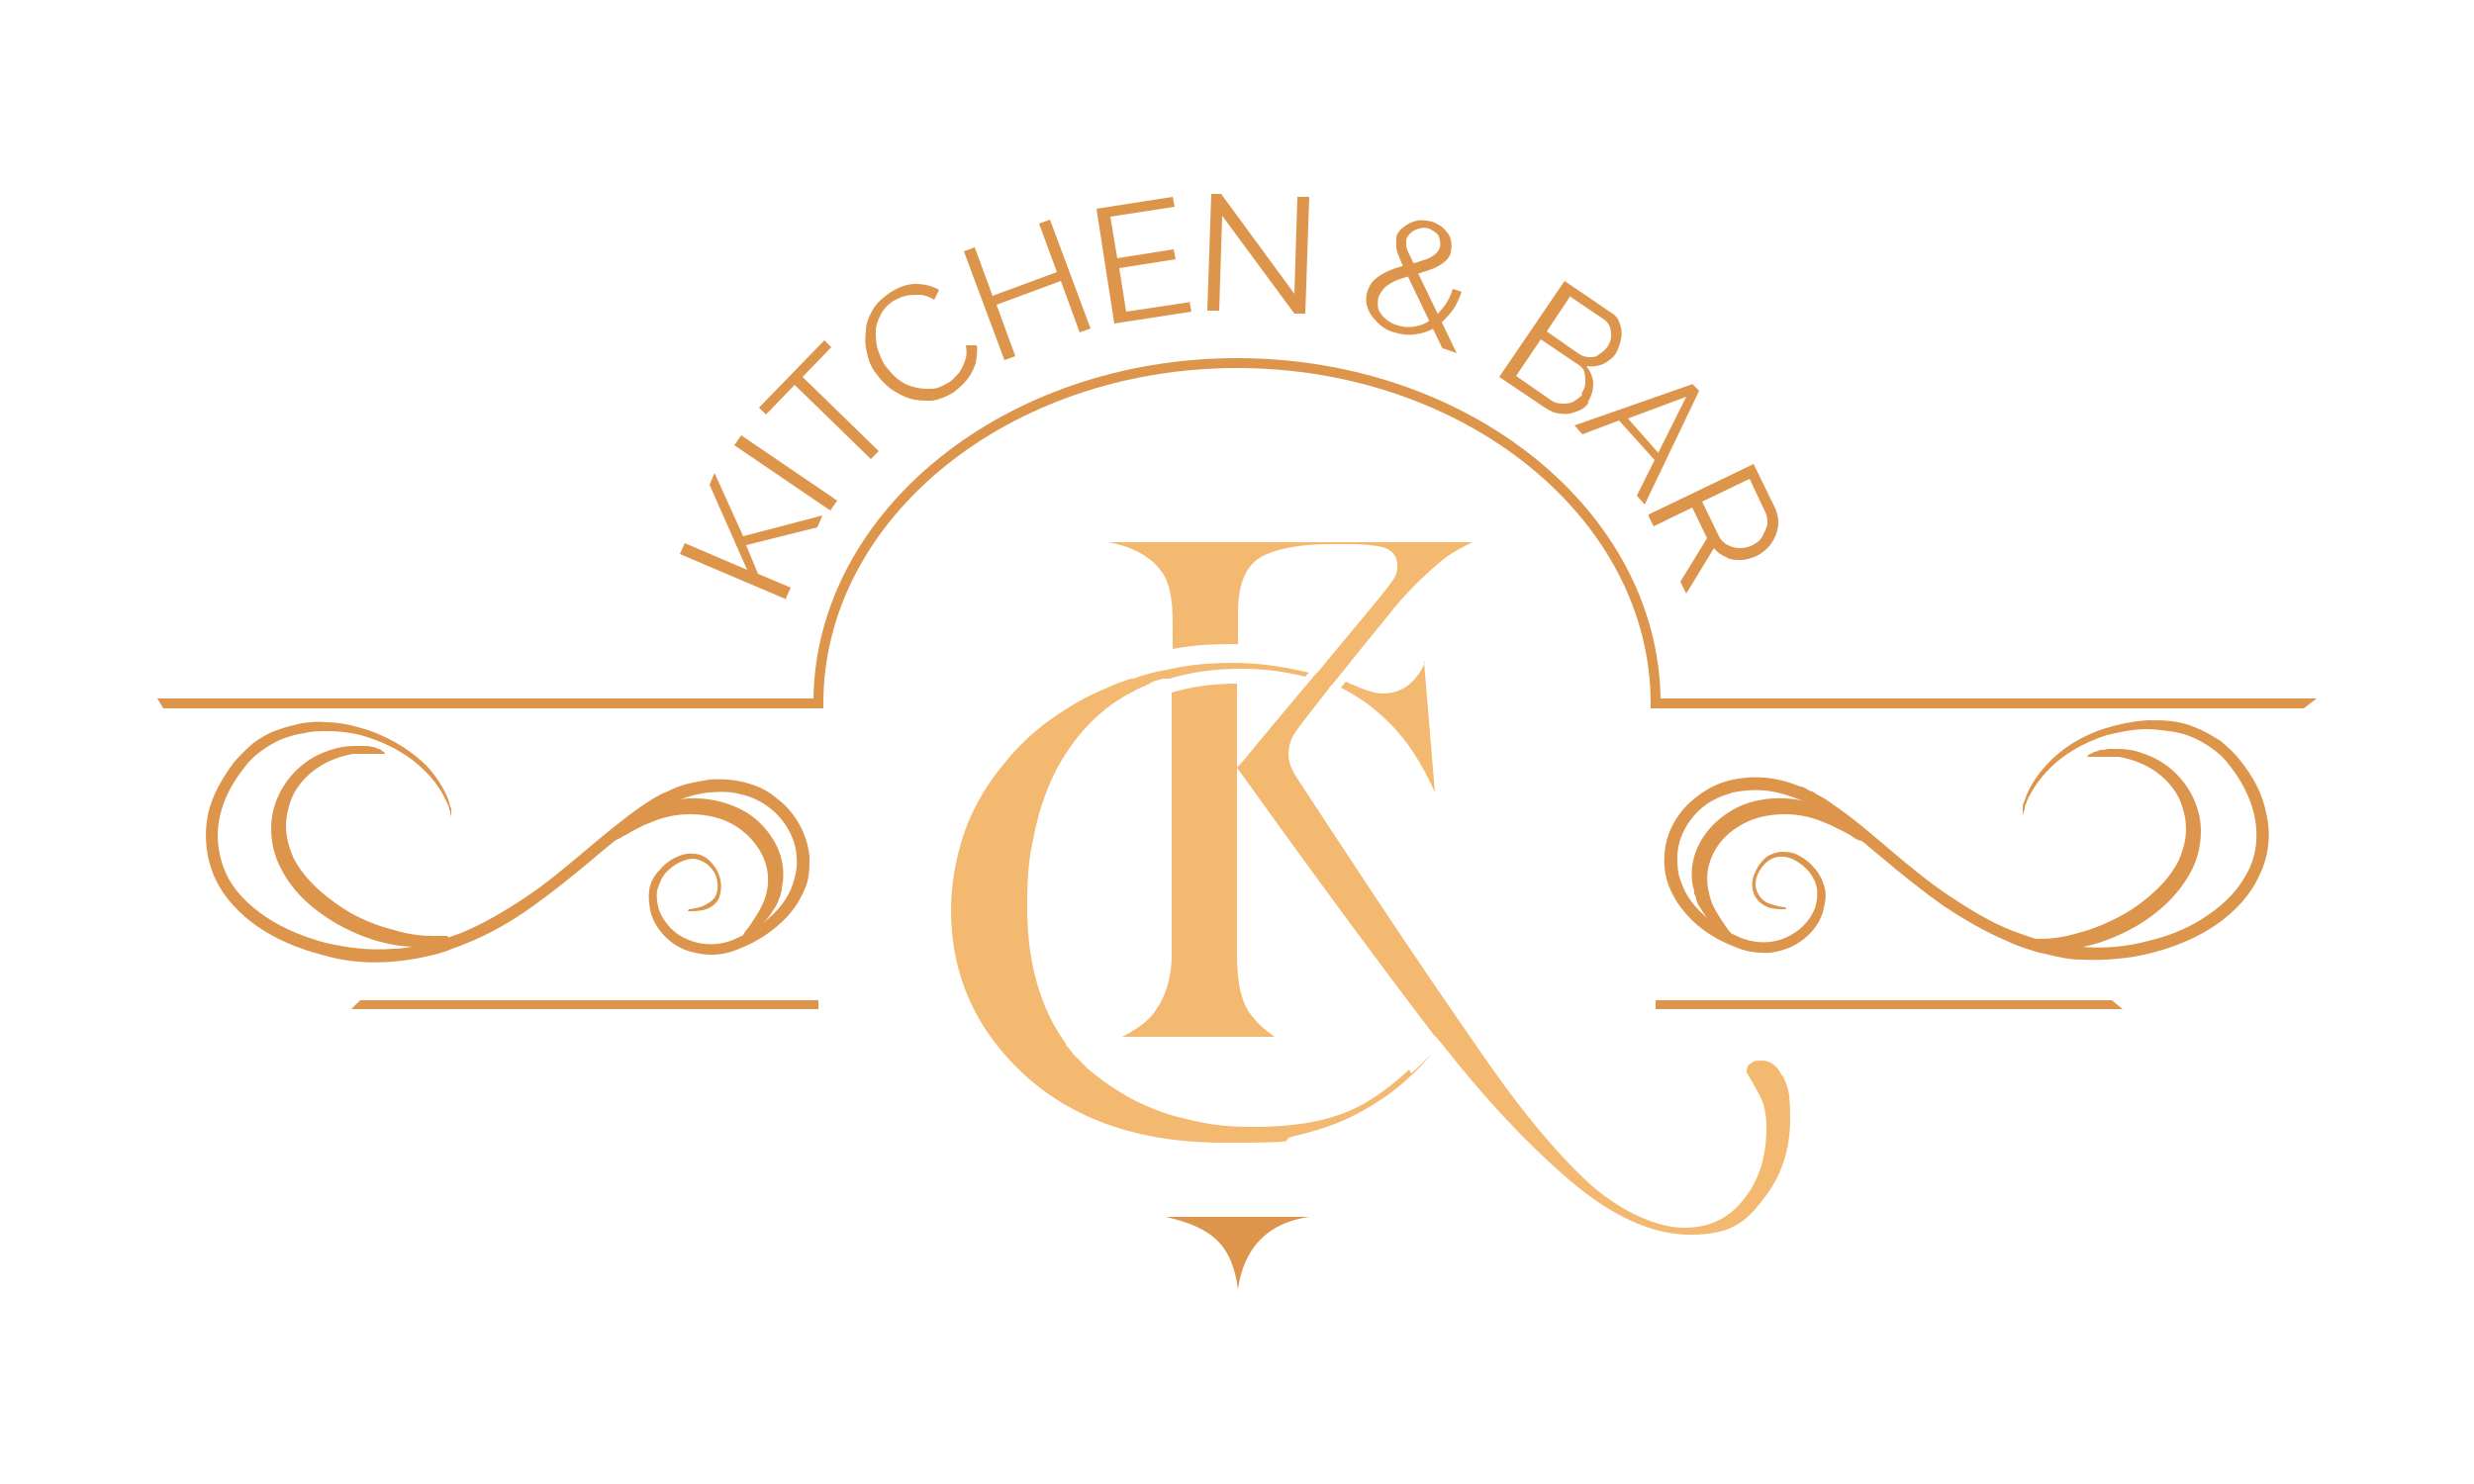 <?xml version="1.0" encoding="UTF-8"?> <svg xmlns="http://www.w3.org/2000/svg" id="Layer_1" version="1.1" viewBox="0 0 250 150"><defs><style> .st0 { fill: #f4b971; } .st1 { fill: #dd944b; } </style></defs><path class="st1" d="M125.1,130.3c-.6-4.3-2.4-6.2-7.3-7.3h14.5c-4.2.6-6.6,3.1-7.2,7.3Z"></path><path class="st1" d="M138.6,112.1s0,0,0,0c0,0,0,0,0,0Z"></path><path class="st1" d="M107.1,105.6h.6s0,0,0-.1h-.5Z"></path><g><path class="st1" d="M79.5,60.6l-10.8-4.6.5-1.1,6.3,2.7-3.8-8.6.5-1.2,2.9,6.4,8-2.1-.5,1.2-7.2,1.8,1.2,2.9,3.3,1.4-.5,1.1Z"></path><path class="st1" d="M83.9,51.6l-9.7-6.6.7-1,9.7,6.6-.7,1Z"></path><path class="st1" d="M84,35.1l-2.9,3,7.7,7.5-.8.8-7.7-7.5-2.9,3-.7-.7,6.6-6.8.7.7Z"></path><path class="st1" d="M88.4,37.6c-.4-.6-.7-1.3-.8-2-.2-.7-.2-1.4-.1-2.2,0-.7.3-1.4.7-2.1.4-.7,1-1.2,1.7-1.7.9-.6,1.8-.9,2.6-.9.9,0,1.7.2,2.4.6l-.5,1c-.5-.3-1-.5-1.5-.5-.5,0-1,0-1.4.1-.4.1-.8.3-1.2.5-.6.4-1,.8-1.3,1.4s-.5,1.1-.5,1.7c0,.6,0,1.2.2,1.8s.4,1.1.7,1.6c.4.5.8,1,1.3,1.4.5.4,1.1.7,1.6.8.6.2,1.2.2,1.8.2.6,0,1.2-.3,1.7-.6.4-.2.7-.6,1-.9s.5-.8.7-1.3c.2-.5.2-1,.1-1.6h1.1c.1.5,0,1.1-.1,1.8-.2.6-.5,1.2-.9,1.7-.4.5-.9.9-1.4,1.3-.7.4-1.4.7-2.1.8-.8,0-1.5,0-2.2-.2-.7-.2-1.4-.6-2-1-.6-.5-1.1-1-1.5-1.6Z"></path><path class="st1" d="M106.1,22.2l4.1,11-1.1.4-1.9-5.2-6.5,2.4,1.9,5.2-1.1.4-4.1-11,1.1-.4,1.8,4.9,6.5-2.4-1.8-4.9,1.1-.4Z"></path><path class="st1" d="M120.2,30.5l.2,1-7.8,1.2-1.8-11.6,7.7-1.2.2,1-6.5,1,.7,4.2,5.7-.9.2,1-5.7.9.7,4.4,6.7-1Z"></path><path class="st1" d="M123.5,21.8l-.3,9.6h-1.2s.4-11.8.4-11.8h1s7.4,10.1,7.4,10.1l.3-9.8h1.2s-.4,11.8-.4,11.8h-1.1s-7.3-9.9-7.3-9.9Z"></path><path class="st1" d="M145.8,35.3l-3.7-7.7c-.3-.6-.5-1.1-.7-1.6-.2-.4-.3-.8-.3-1.1,0-.3,0-.6,0-.9.1-.5.4-.8.8-1.1.4-.3.8-.5,1.3-.6s1,0,1.5.1c.5.2.9.4,1.2.7.3.3.6.7.7,1.1.1.4.1.8,0,1.3-.1.5-.4.8-.8,1.1-.4.3-.8.5-1.4.7s-1.1.4-1.7.5c-.5.2-1,.3-1.5.5-.5.2-.8.4-1.2.7-.3.3-.5.6-.7,1-.1.5-.1.9,0,1.3.2.4.4.7.8,1,.4.3.7.5,1.2.6.6.2,1.1.2,1.7.1.6-.1,1.1-.3,1.6-.7.5-.3.9-.8,1.3-1.3.4-.5.7-1.1.9-1.8l.9.3c-.3.8-.6,1.5-1.1,2.1s-1,1.1-1.6,1.5c-.6.4-1.3.6-2,.7-.7.1-1.4,0-2.1-.2-.7-.2-1.2-.5-1.7-1s-.8-.9-1-1.5c-.2-.5-.2-1.1,0-1.7.2-.6.5-1,.9-1.3.4-.3.9-.6,1.4-.8.5-.2,1.1-.4,1.7-.5.6-.2,1.1-.3,1.6-.5.5-.1.8-.3,1.1-.5s.5-.5.6-.8c.1-.4,0-.8-.1-1.1s-.6-.6-1-.8c-.3-.1-.7-.1-1,0s-.6.2-.8.4c-.2.2-.4.4-.5.7,0,.2,0,.4,0,.6,0,.2.1.5.3.9s.4.8.7,1.5l4.1,8.5-1.4-.5Z"></path><path class="st1" d="M160.6,40.6c-.3.5-.7.8-1.3,1-.5.2-1,.3-1.6.2-.6,0-1.1-.3-1.6-.6l-4.6-3.1,6.6-9.7,4.7,3.2c.5.3.8.7.9,1.2.2.5.2,1,.1,1.5s-.3,1-.5,1.4c-.3.5-.8.8-1.3,1.1-.5.2-1.1.3-1.7.2.4.5.7,1.2.7,1.8,0,.7-.2,1.3-.6,1.9ZM159.8,39.8c.2-.3.4-.7.4-1.1s0-.7-.1-1.1-.4-.6-.7-.8l-3.7-2.5-2.5,3.7,3.6,2.5c.3.2.7.3,1.1.3.4,0,.7,0,1.1-.2.3-.2.6-.4.9-.7ZM158.7,29.9l-2.4,3.6,3.3,2.3c.3.2.7.3,1,.3.4,0,.7,0,1-.3.3-.2.6-.4.8-.7.2-.3.4-.7.4-1,0-.4,0-.7-.1-1-.1-.3-.3-.6-.6-.8l-3.4-2.3Z"></path><path class="st1" d="M171,38.8l.7.7-5.5,11.5-.8-.9,1.8-3.6-3.6-4-3.7,1.4-.8-.9,12-4.2ZM167.6,45.7l2.8-5.6-5.9,2.2,3.1,3.5Z"></path><path class="st1" d="M166.6,52l10.6-5.1,2.2,4.5c.2.5.3.9.3,1.4,0,.5-.1.9-.3,1.4-.2.4-.4.8-.8,1.2-.3.3-.7.6-1.1.8-.5.2-1,.4-1.6.4-.5,0-1.1,0-1.5-.3-.5-.2-.9-.5-1.2-.9l-2.8,4.6-.6-1.2,2.7-4.4-1.5-3.1-3.9,1.9-.5-1ZM172,50.7l1.7,3.5c.2.4.5.7.9.9.4.2.8.3,1.2.3.5,0,.9-.1,1.3-.3.4-.2.8-.5,1-.9s.4-.8.5-1.2c0-.4,0-.8-.2-1.2l-1.6-3.4-4.8,2.3Z"></path></g><g><g><path class="st0" d="M118.4,96.5c0,2.1-.5,4-1.6,5.6-.7,1.1-1.9,1.9-3.4,2.7h15.4c-.8-.6-1.6-1.2-2.2-2-1.1-1.2-1.6-3.3-1.6-6.3v-27.4c-2.4,0-4.6.3-6.6.9v26.4Z"></path><path class="st0" d="M144,66.9c-.3.8-.7,1.4-1.3,2-.8.8-1.8,1.2-3,1.2-.6,0-1.5-.2-3-.9-.2,0-.4-.2-.7-.3l-.5.6c.6.3,1.6.9,2.2,1.3,1.7,1.2,3.3,2.7,4.6,4.5,1,1.4,1.9,3,2.7,4.8l-1.1-13.2Z"></path><path class="st0" d="M142.4,108.1c-1.4,1.3-2.8,2.4-4.3,3.3-1.5.9-3.2,1.5-5,1.9-1.8.4-4,.6-6.5.6s-4.3-.2-6.3-.7c-2-.4-3.9-1.1-5.7-2-1.7-.9-3.3-2-4.7-3.2-.3-.3-.6-.6-.8-.8,0-.1-.2-.2-.3-.3-.2-.2-.4-.4-.6-.7-.2-.2-.3-.4-.5-.6,0,0,0,0,0-.1-.2-.3-.4-.6-.6-.9-.2-.3-.4-.7-.6-1-1.8-3.3-2.7-7.3-2.7-11.8s.3-5.5.8-7.9c.5-2.4,1.3-4.5,2.3-6.4,1.9-3.4,4.4-6,7.6-7.6.3-.2.6-.3,1-.5.1,0,.3-.1.4-.2.1,0,.3-.1.4-.2.4-.2.8-.3,1.2-.4,0,0,.1,0,.2,0,0,0,.2,0,.3,0,.2,0,.3,0,.5-.1,2.1-.6,4.4-.9,6.9-.9s4.5.3,6.5.8c.1-.1.2-.3.4-.4-2.5-.6-5-1-7.6-1s-4.6.2-6.8.7c-1.2.2-2.3.5-3.4.9,0,0-.1,0-.2,0-.4.1-.8.3-1.2.4-.5.2-1,.4-1.4.6-2,.8-3.8,1.9-5.5,3.1-1.7,1.2-3.2,2.6-4.5,4.2-1.9,2.2-3.3,4.6-4.2,7.1-.9,2.6-1.4,5.3-1.4,8,0,5.7,1.9,10.7,5.7,14.9,5.1,5.7,12.4,8.6,21.8,8.6s5-.2,7.3-.7c2.2-.5,4.3-1.2,6.2-2.2,1.9-1,3.7-2.2,5.3-3.7.8-.7,1.6-1.6,2.3-2.4-.7.7-1.4,1.4-2.1,2Z"></path><path class="st0" d="M180.1,108.8c-.5-1.1-1.2-1.6-2.1-1.6s-.7.1-1.1.3c-.2.1-.4.3-.4.9.4.7.9,1.5,1.3,2.3.5.9.7,2,.7,3.3,0,2.8-.7,5.2-2.2,7.1-1.5,2-3.5,3-6.1,3s-6.2-1.5-9.4-4.3c-3.1-2.8-6.6-6.9-10.3-12.2-3.7-5.3-7.8-11.3-12.1-17.8-4.4-6.7-6.8-10.3-7.3-11.1-.6-.9-.9-1.7-.9-2.4s.2-1.6.7-2.3c.4-.6,1.5-2,3.3-4.3.1-.2.3-.4.5-.6.1-.2.3-.3.4-.5,0,0,0,0,0,0,.2-.2.3-.4.5-.6,2.1-2.7,4-4.9,5.4-6.7,1.6-1.9,3.3-3.5,4.9-4.8.9-.7,1.9-1.2,2.9-1.7h-35.2c-.6,0-1.2,0-1.7,0,1.4.2,4.3,1,5.7,3.3.9,1.6.9,3.7.9,5.4,0,.3,0,.6,0,.9v1.2c2-.4,4.1-.5,6.2-.5s.3,0,.4,0v-3.2c0-2.9.8-4.8,2.5-5.7,1.6-.8,3.9-1.2,6.9-1.2h1.7c1.5,0,2.6.1,3.5.3,1,.3,1.5.9,1.5,1.9s-.3,1.2-1,2.2c-.6.8-2.7,3.3-6.1,7.4-.1.2-.3.3-.4.5-.2.2-.3.4-.5.6-.1.1-.3.3-.4.4,0,0,0,0,0,0,0,0,0,0,0,0-.2.2-.3.4-.5.6-2.6,3.1-4.8,5.7-6.5,7.8l-.8.9.8,1.1c8.1,11.3,14.5,19.9,19,25.8,0,.1.2.2.3.3.2.2.4.5.6.7h0s0,0,0,0h0s0,0,0,0c4.3,5.5,8.6,10.1,12.8,13.7,4.3,3.7,8.4,5.6,12.3,5.6s5.5-1.1,7.3-3.5c1.9-2.3,2.8-5.1,2.8-8.2s-.3-3.3-.8-4.5Z"></path></g><g><path class="st1" d="M61.9,85c0,0,.1-.4.6-1,.3-.3.6-.6,1-.9.4-.3.9-.7,1.5-1,1.2-.7,2.7-1.3,4.6-1.4,1.8-.1,3.9.3,5.8,1.4,1.8,1.1,3.2,3,3.6,4.9.2.9.2,1.9,0,2.7,0,.2,0,.4-.1.6,0,.2-.1.4-.2.6-.1.4-.3.7-.5,1-.7,1.2-1.6,1.9-2.1,2.4-.6.4-1,.6-1.1.5,0,0,.1-.5.6-1,.4-.6,1-1.4,1.5-2.5.5-1.1.7-2.5.3-3.9-.4-1.4-1.4-2.8-2.9-3.8-1.5-1-3.2-1.3-4.8-1.3-1.6,0-3,.4-4.1.9-.6.2-1.1.5-1.5.7-.4.2-.8.5-1.1.6-.6.4-1,.5-1.1.5Z"></path><path class="st1" d="M45.4,94.9c0,.1-.5.4-1.4.6-1,.2-2.5.3-4.2,0-1.8-.3-3.8-1-5.9-2.2-2-1.2-4.2-2.9-5.5-5.5-.7-1.3-1-2.7-1-4.1,0-1.4.4-2.7,1-3.8.6-1.1,1.4-2,2.3-2.7.9-.7,1.8-1.1,2.7-1.4.9-.3,1.7-.4,2.4-.4.4,0,.7,0,1,0,.3,0,.6,0,.8.1.2,0,.5.1.6.2.2,0,.3.1.4.2.2.1.3.2.3.3,0,0-.2,0-.4,0-.1,0-.3,0-.5,0-.2,0-.4,0-.6,0-.2,0-.5,0-.8,0-.3,0-.6,0-.9,0-.6.1-1.4.3-2.1.6-1.5.6-3.1,1.8-4,3.6-.4.9-.7,2-.7,3.1,0,1.1.3,2.2.8,3.3,1.1,2.1,3,3.7,4.8,4.9,1.8,1.2,3.7,1.9,5.3,2.3,1.6.5,3,.6,3.9.6.9,0,1.5,0,1.5,0Z"></path><path class="st1" d="M188.2,85c0,0-.5,0-1.1-.5-.3-.2-.7-.4-1.1-.6-.5-.2-.9-.5-1.5-.7-1.1-.5-2.5-.9-4.1-.9-1.6,0-3.3.3-4.8,1.3-1.5.9-2.5,2.3-2.9,3.8-.4,1.4-.1,2.8.3,3.9.5,1.1,1.1,1.9,1.5,2.5.4.5.7.9.6,1,0,0-.4,0-1.1-.5-.6-.5-1.4-1.2-2.1-2.4-.2-.3-.4-.6-.5-1,0-.2-.1-.4-.2-.6,0-.2,0-.4-.1-.6-.2-.8-.2-1.8,0-2.7.4-1.9,1.7-3.7,3.6-4.9,1.8-1.2,4-1.5,5.8-1.4,1.8.1,3.4.7,4.6,1.4.6.3,1.1.7,1.5,1,.4.4.7.6,1,.9.5.6.7.9.6,1Z"></path><path class="st1" d="M204.6,94.9c0-.1.6,0,1.5,0,.9,0,2.3-.1,3.9-.6,1.6-.4,3.5-1.2,5.3-2.3,1.8-1.2,3.7-2.8,4.8-4.9.5-1.1.8-2.2.8-3.3,0-1.1-.3-2.2-.7-3.1-.9-1.8-2.5-3-4-3.6-.7-.3-1.5-.5-2.1-.6-.3,0-.6,0-.9,0-.3,0-.5,0-.8,0-.2,0-.4,0-.6,0-.2,0-.3,0-.5,0-.3,0-.4,0-.4,0,0,0,0-.1.3-.3.1,0,.3-.1.4-.2.2,0,.4-.1.6-.2.2,0,.5,0,.8-.1.3,0,.6,0,1,0,.7,0,1.6.1,2.4.4.9.3,1.8.7,2.7,1.4.9.7,1.7,1.6,2.3,2.7.6,1.1,1,2.4,1,3.8,0,1.4-.3,2.8-1,4.1-1.4,2.6-3.5,4.3-5.5,5.5-2.1,1.2-4.1,1.9-5.9,2.2-1.8.3-3.2.2-4.2,0-1-.2-1.5-.5-1.4-.6Z"></path></g></g><g><path class="st1" d="M167.8,70.6c-.3-19-19.4-34.4-42.8-34.4s-42.5,15.4-42.8,34.4H15.9l.6,1h66.7v-.5c0-18.7,18.8-33.9,41.8-33.9s41.8,15.2,41.8,33.9v.5h66l1.3-1h-66.4Z"></path><polygon class="st1" points="167.3 102 214.5 102 213.4 101.1 167.3 101.1 167.3 102"></polygon><polygon class="st1" points="35.5 102 82.7 102 82.7 101.1 36.4 101.1 35.5 102"></polygon></g><g><path class="st1" d="M69.6,91.9c0,0,.5,0,1.4-.3.4-.2,1-.5,1.3-1,.3-.6.3-1.4,0-2.2-.4-.8-1.2-1.5-2.2-1.6-1,0-2.1.6-2.9,1.5-.4.5-.6,1.1-.8,1.7-.1.6,0,1.3.2,2,.5,1.3,1.6,2.5,3,3,1.4.6,3.2.6,4.7-.1,1.6-.7,3.2-1.7,4.4-3.1.6-.7,1.1-1.5,1.4-2.4.3-.9.5-1.8.4-2.8-.1-1.9-1.2-3.8-2.8-5-.8-.6-1.8-1.1-2.8-1.3-1-.3-2.1-.3-3.2-.2-1.1.1-2.2.4-3.2.8-.3,0-.5.2-.8.3-.3.1-.5.2-.8.4-.5.3-1,.6-1.5.9-1.9,1.3-3.8,2.9-5.7,4.5-1.9,1.6-3.9,3.2-6,4.7-2.1,1.5-4.4,2.8-6.7,3.7-.6.3-1.2.4-1.8.7-.6.2-1.2.4-1.8.5-1.2.3-2.5.5-3.7.6-2.5.2-4.9,0-7.2-.7-2.3-.6-4.5-1.5-6.4-2.8-1.9-1.3-3.5-3-4.4-5-.9-2-1.1-4.3-.7-6.3.4-2,1.5-3.8,2.6-5.3.6-.7,1.3-1.4,2-2,.7-.5,1.5-1,2.4-1.3.8-.3,1.6-.5,2.5-.7.8-.1,1.6-.2,2.4-.1,1.6,0,3,.4,4.3.8,2.6.9,4.6,2.3,5.9,3.6,1.3,1.4,2,2.8,2.3,3.7,0,.2.1.5.2.6,0,.2,0,.3,0,.5,0,.3,0,.4,0,.4,0,0,0-.1-.1-.4,0-.1,0-.3-.1-.4,0-.2-.1-.4-.2-.6-.4-.9-1.1-2.2-2.4-3.4-1.3-1.3-3.2-2.5-5.7-3.3-1.2-.4-2.6-.6-4.1-.6-.7,0-1.5,0-2.2.2-.8.1-1.5.3-2.3.6-.7.3-1.4.7-2.1,1.2-.7.5-1.3,1.1-1.8,1.8-1.1,1.4-2,3-2.4,4.9-.4,1.8-.2,3.8.6,5.6.8,1.8,2.3,3.3,4.1,4.5,1.8,1.2,3.8,2,6,2.6,2.2.5,4.5.8,6.8.6,1.2,0,2.3-.3,3.5-.5.6-.1,1.1-.3,1.7-.5.6-.2,1.1-.4,1.7-.6,2.2-.9,4.4-2.2,6.5-3.6,2.1-1.4,4-3,5.9-4.6,1.9-1.6,3.8-3.2,5.8-4.6.5-.3,1-.7,1.6-1,.3-.2.6-.3.8-.4.3-.1.6-.3.9-.4,1.1-.5,2.4-.7,3.6-.9,1.2-.1,2.5,0,3.6.3,1.2.3,2.3.8,3.2,1.6,1.9,1.4,3.1,3.7,3.3,5.9,0,1.1,0,2.3-.5,3.3-.4,1-1,1.9-1.7,2.7-1.4,1.5-3.1,2.6-4.9,3.3-.9.4-1.9.6-2.8.6-.9,0-1.9-.2-2.7-.5-1.7-.7-2.9-2.1-3.4-3.6-.2-.8-.3-1.6-.2-2.4.1-.8.5-1.5,1-2,.5-.6,1-1,1.6-1.3.6-.3,1.3-.5,1.9-.4.6,0,1.2.3,1.6.7.4.4.7.8.9,1.3.4.9.3,1.9,0,2.6-.4.7-1.1,1-1.6,1.1-.5.1-.9.1-1.1.1-.3,0-.4,0-.4,0Z"></path><path class="st1" d="M180.5,91.9s-.1,0-.4,0c-.3,0-.6,0-1.1-.1-.5-.1-1.1-.4-1.6-1.1-.4-.7-.5-1.7,0-2.6.2-.5.5-.9.9-1.3.4-.4,1-.6,1.6-.7.6,0,1.3,0,1.9.4.6.3,1.1.7,1.6,1.3.5.6.8,1.2,1,2,.2.8,0,1.6-.2,2.4-.5,1.6-1.8,2.9-3.4,3.6-.8.3-1.8.6-2.7.5-.9,0-1.9-.2-2.8-.6-1.8-.7-3.5-1.7-4.9-3.3-.7-.8-1.3-1.7-1.7-2.7-.4-1-.6-2.1-.5-3.3.1-2.3,1.4-4.5,3.3-5.9.9-.7,2-1.3,3.2-1.6,1.2-.3,2.4-.4,3.6-.3,1.2.1,2.4.4,3.6.9.3,0,.6.2.9.4.3.1.6.2.8.4.6.3,1.1.6,1.6,1,2.1,1.4,3.9,3,5.8,4.6,1.9,1.6,3.8,3.2,5.9,4.6,2.1,1.4,4.2,2.7,6.5,3.6.6.2,1.1.4,1.7.6.6.2,1.1.4,1.7.5,1.2.3,2.3.5,3.5.5,2.3.2,4.6,0,6.8-.6,2.2-.5,4.3-1.4,6-2.6,1.8-1.2,3.2-2.7,4.1-4.5.9-1.8,1-3.8.6-5.6-.4-1.8-1.3-3.5-2.4-4.9-.5-.7-1.1-1.3-1.8-1.8-.7-.5-1.4-.9-2.1-1.2-.7-.3-1.5-.5-2.3-.6-.8-.1-1.5-.2-2.2-.2-1.5,0-2.8.3-4.1.6-2.5.8-4.4,2-5.7,3.3-1.3,1.3-2,2.5-2.4,3.4,0,.2-.2.4-.2.6,0,.2,0,.3-.1.4,0,.2-.1.4-.1.4,0,0,0-.1,0-.4,0-.1,0-.3,0-.5,0-.2.1-.4.2-.6.3-1,1-2.3,2.3-3.7,1.3-1.4,3.3-2.8,5.9-3.6,1.3-.4,2.7-.7,4.3-.8.8,0,1.6,0,2.4.1.8.1,1.6.3,2.5.7.8.3,1.6.8,2.4,1.3.7.6,1.4,1.2,2,2,1.2,1.5,2.2,3.2,2.6,5.3.5,2,.3,4.3-.7,6.3-.9,2-2.5,3.7-4.4,5-1.9,1.3-4.1,2.2-6.4,2.8-2.3.6-4.7.8-7.2.7-1.2,0-2.5-.3-3.7-.6-.6-.1-1.2-.3-1.8-.5-.6-.2-1.2-.4-1.8-.7-2.4-1-4.6-2.3-6.7-3.7-2.1-1.5-4.1-3.1-6-4.7-1.9-1.6-3.8-3.2-5.7-4.5-.5-.3-1-.6-1.5-.9-.2-.1-.5-.2-.8-.4-.3-.1-.5-.2-.8-.3-1-.4-2.1-.7-3.2-.8-1.1-.1-2.2,0-3.2.2-1,.3-2,.7-2.8,1.3-1.6,1.2-2.7,3.1-2.8,5,0,1,0,1.9.4,2.8.3.9.8,1.7,1.4,2.4,1.2,1.4,2.8,2.4,4.4,3.1,1.6.7,3.3.7,4.7.1,1.4-.6,2.5-1.7,3-3,.2-.6.3-1.3.2-2-.1-.6-.4-1.2-.8-1.7-.8-.9-1.9-1.6-2.9-1.5-1,0-1.8.8-2.2,1.6-.4.8-.4,1.6,0,2.2.3.6.9.9,1.3,1,.9.3,1.4.3,1.4.3Z"></path></g></svg> 